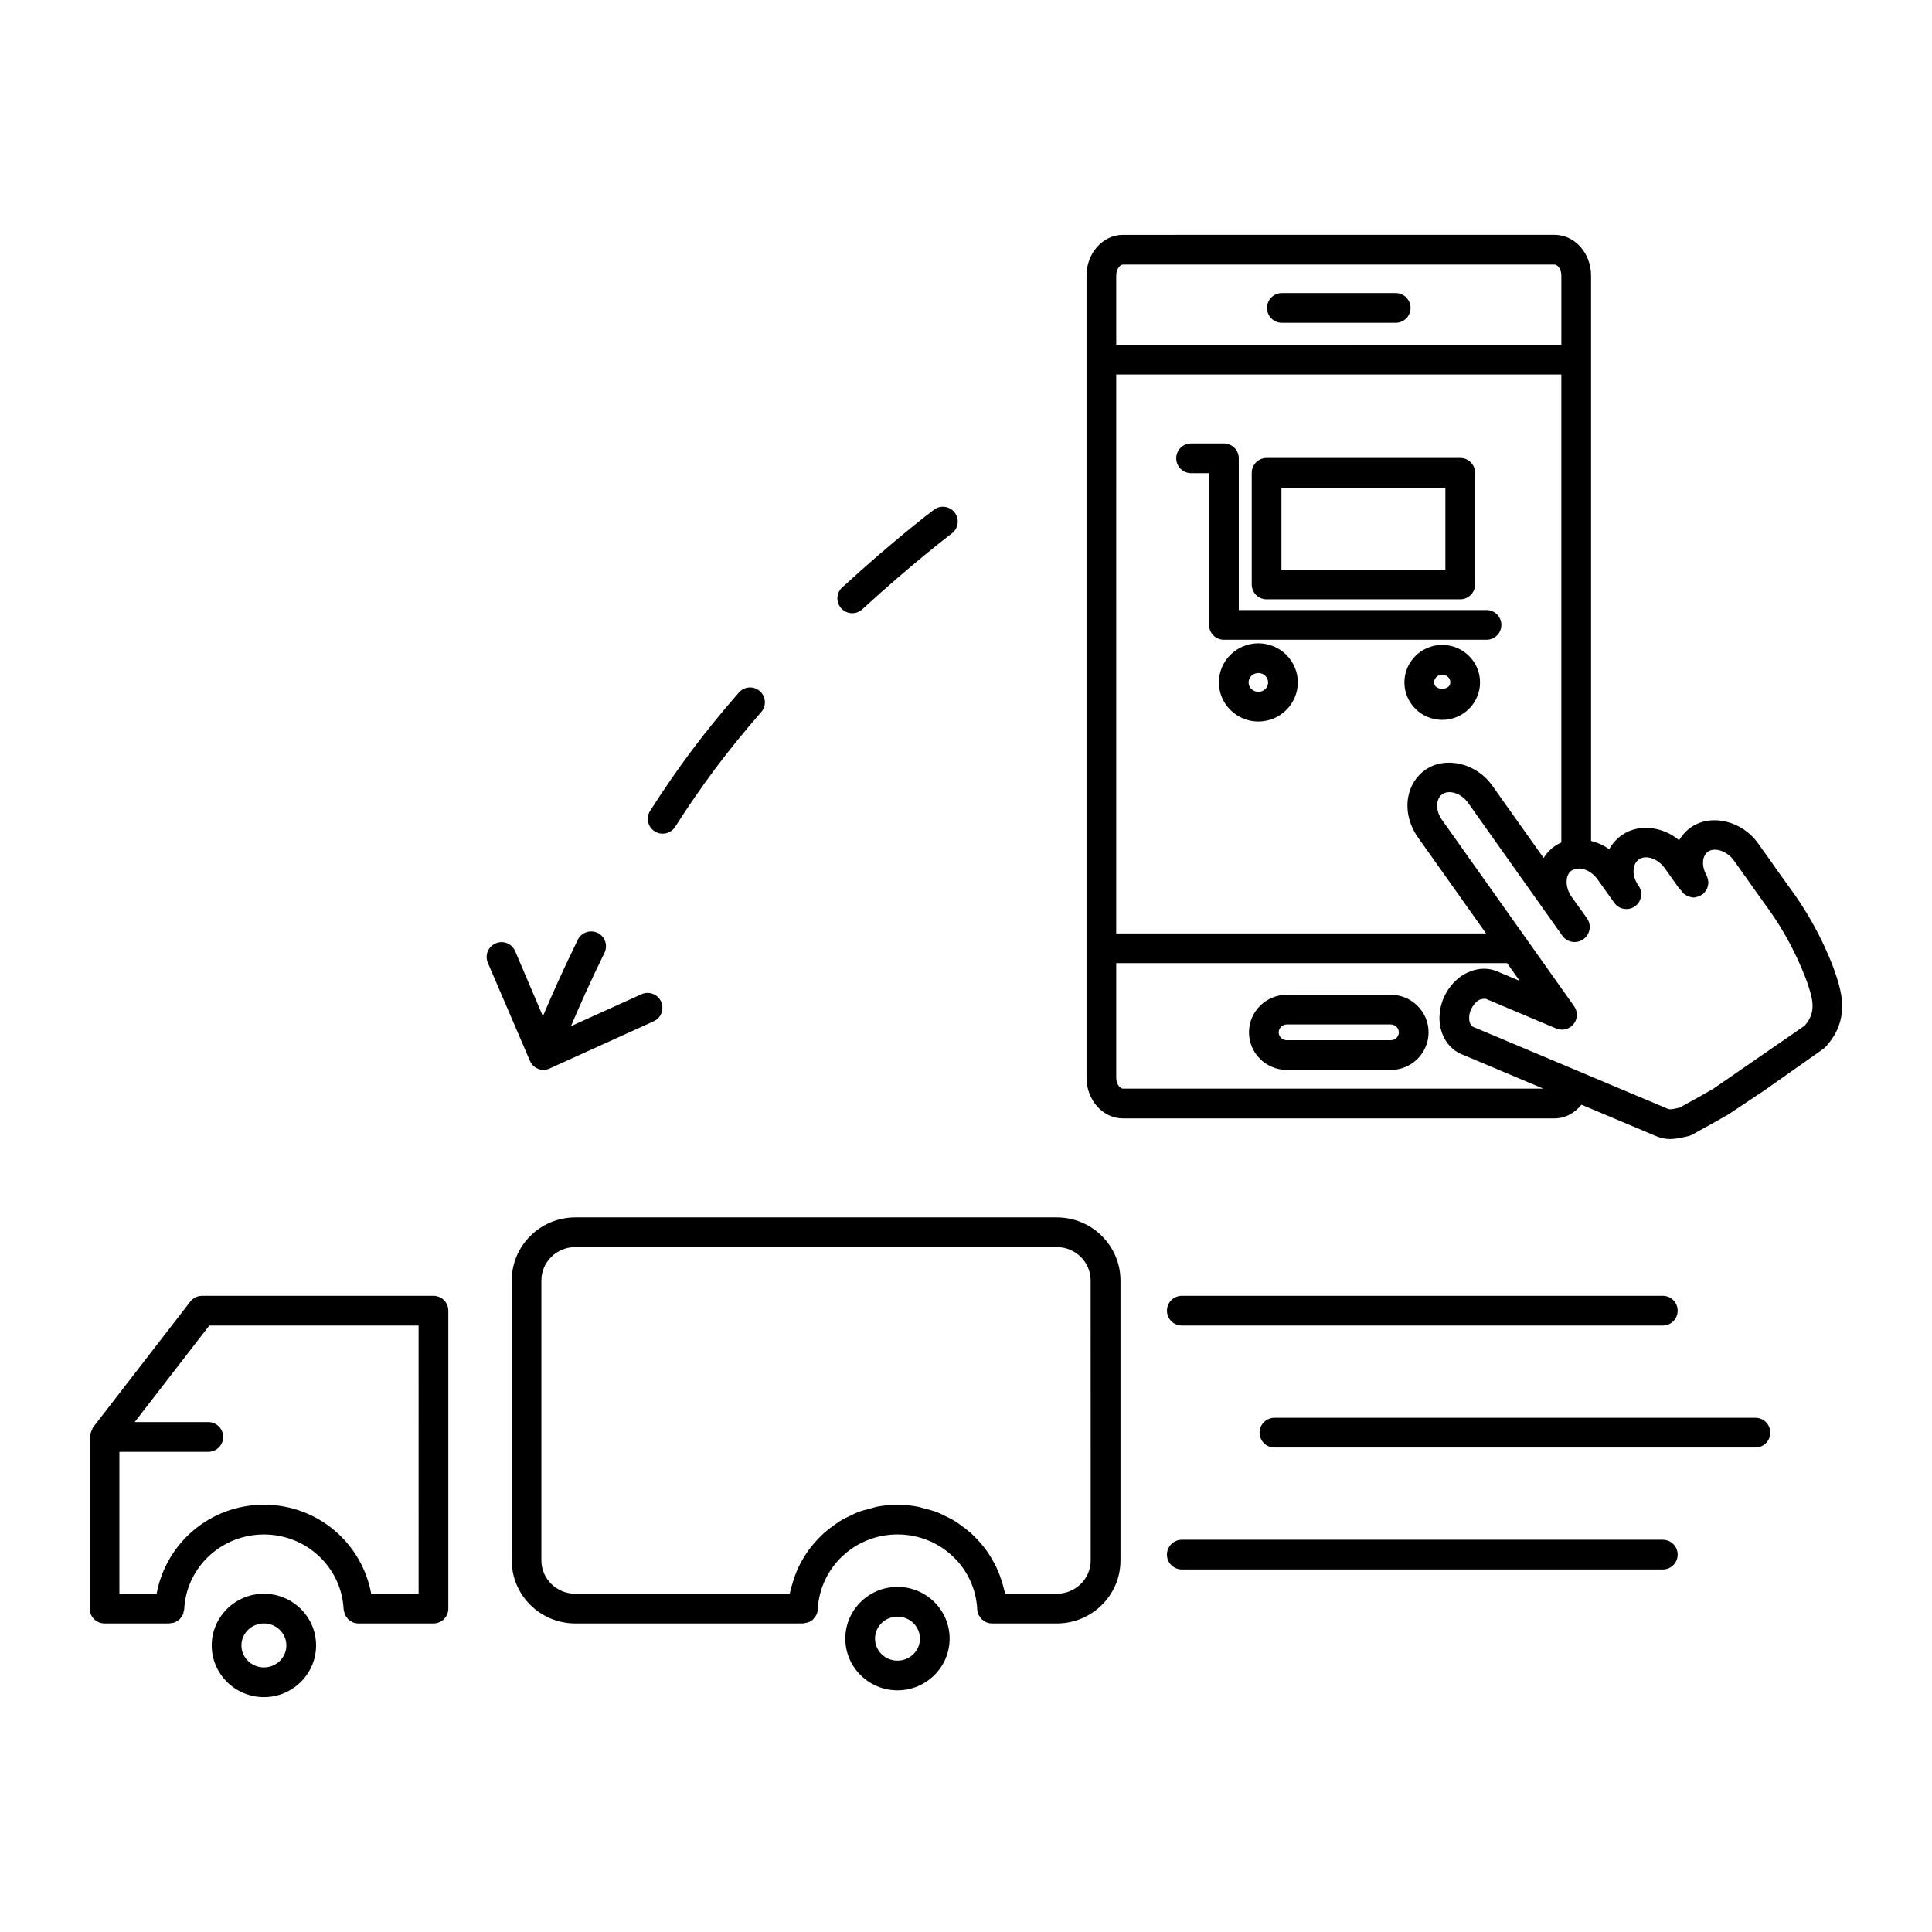 <?xml version="1.0" encoding="UTF-8"?>
<!-- The Best Svg Icon site in the world: iconSvg.co, Visit us! https://iconsvg.co -->
<svg fill="#000000" width="800px" height="800px" version="1.1" viewBox="144 144 512 512" xmlns="http://www.w3.org/2000/svg">
 <g>
  <path d="m258.88 487.41h-61.336c-1.219 0-2.371 0.559-3.117 1.527l-25.836 33.418c-0.109 0.141-0.078 0.34-0.164 0.496-0.262 0.441-0.418 0.914-0.496 1.441-0.02 0.164-0.16 0.297-0.16 0.469v45.531c0 2.172 1.762 3.938 3.938 3.938h17.176c0.148 0 0.277-0.07 0.418-0.086 0.363-0.031 0.715-0.07 1.055-0.211 0.156-0.062 0.277-0.164 0.426-0.25 0.277-0.164 0.551-0.301 0.781-0.52 0.227-0.211 0.387-0.488 0.559-0.746 0.102-0.164 0.234-0.293 0.316-0.473 0.125-0.27 0.164-0.574 0.227-0.875 0.039-0.188 0.141-0.371 0.148-0.574 0.543-11.133 9.832-19.844 21.129-19.844 11.297 0 20.578 8.715 21.121 19.844 0.016 0.27 0.125 0.504 0.188 0.762 0.055 0.211 0.07 0.449 0.156 0.645 0.117 0.262 0.309 0.48 0.48 0.699 0.125 0.172 0.219 0.371 0.371 0.512 0.219 0.211 0.496 0.355 0.754 0.504 0.164 0.102 0.301 0.234 0.48 0.316 0.465 0.188 0.969 0.301 1.496 0.301h19.883c2.172 0 3.938-1.762 3.938-3.938v-78.953c0.008-2.18-1.754-3.934-3.93-3.934zm-3.934 78.949h-12.57c-2.465-13.477-14.234-23.594-28.426-23.594-14.199 0-25.969 10.117-28.441 23.594h-9.867v-37.613h23.562c2.172 0 3.938-1.762 3.938-3.938 0-2.172-1.762-3.938-3.938-3.938l-19.516 0.004 19.781-25.594h55.465l0.004 71.078z"/>
  <path d="m424.07 466.62h-127.6c-9.289 0-16.855 7.496-16.855 16.703v74.219c0 9.203 7.559 16.688 16.855 16.688h60.316c0.156 0 0.285-0.07 0.434-0.086 0.859-0.078 1.652-0.402 2.266-0.992 0.133-0.125 0.211-0.293 0.332-0.441 0.18-0.234 0.395-0.457 0.52-0.73 0.219-0.465 0.355-0.961 0.387-1.496 0.543-11.133 9.824-19.844 21.121-19.844 11.305 0 20.578 8.715 21.129 19.844 0.023 0.52 0.156 1.023 0.363 1.473 0.07 0.164 0.203 0.277 0.309 0.434 0.172 0.262 0.324 0.543 0.551 0.762 0.086 0.086 0.203 0.125 0.301 0.195 0.293 0.219 0.582 0.457 0.93 0.59 0.465 0.188 0.961 0.293 1.48 0.293h17.176c9.289 0 16.855-7.484 16.855-16.688v-74.219c-0.023-9.211-7.582-16.703-16.871-16.703zm8.977 90.922c0 4.856-4.031 8.816-8.98 8.816h-13.672c-0.062-0.34-0.195-0.637-0.27-0.969-0.164-0.762-0.387-1.488-0.613-2.227-0.301-0.961-0.613-1.898-1.008-2.809-0.301-0.699-0.629-1.379-0.984-2.047-0.457-0.875-0.961-1.723-1.496-2.535-0.418-0.629-0.836-1.227-1.301-1.82-0.613-0.781-1.266-1.504-1.961-2.219-0.512-0.527-1.016-1.055-1.566-1.543-0.754-0.668-1.559-1.266-2.379-1.852-0.582-0.426-1.148-0.859-1.77-1.234-0.898-0.551-1.844-1-2.801-1.457-0.621-0.293-1.219-0.621-1.867-0.875-1.094-0.418-2.242-0.707-3.394-1-0.582-0.148-1.133-0.355-1.715-0.473-1.77-0.332-3.582-0.52-5.449-0.52-1.867 0-3.676 0.188-5.449 0.52-0.59 0.117-1.141 0.324-1.715 0.473-1.148 0.285-2.297 0.582-3.394 1-0.645 0.25-1.242 0.582-1.867 0.875-0.961 0.457-1.914 0.898-2.801 1.457-0.621 0.379-1.18 0.82-1.77 1.234-0.82 0.582-1.621 1.18-2.371 1.852-0.551 0.496-1.055 1.016-1.574 1.551-0.684 0.707-1.34 1.434-1.945 2.203-0.465 0.59-0.891 1.203-1.309 1.828-0.543 0.82-1.039 1.66-1.496 2.527-0.355 0.676-0.684 1.355-0.984 2.055-0.387 0.914-0.707 1.852-1 2.809-0.219 0.738-0.449 1.473-0.613 2.227-0.07 0.332-0.203 0.629-0.27 0.969h-56.812c-4.953 0-8.98-3.961-8.98-8.816v-74.219c0-4.871 4.031-8.832 8.98-8.832h127.6c4.953 0 8.98 3.961 8.98 8.832l0.012 74.219z"/>
  <path d="m213.94 566.36c-7.629 0-13.832 6.141-13.832 13.688 0 7.559 6.203 13.707 13.832 13.707 7.621 0 13.824-6.148 13.824-13.707 0-7.547-6.203-13.688-13.824-13.688zm0 19.52c-3.281 0-5.961-2.613-5.961-5.832 0-3.203 2.668-5.816 5.961-5.816 3.281 0 5.953 2.613 5.953 5.816 0 3.219-2.668 5.832-5.953 5.832z"/>
  <path d="m381.84 564.54c-7.621 0-13.824 6.148-13.824 13.707s6.203 13.707 13.824 13.707c7.621 0 13.824-6.148 13.824-13.707s-6.203-13.707-13.824-13.707zm0 19.547c-3.281 0-5.953-2.613-5.953-5.832s2.668-5.832 5.953-5.832c3.281 0 5.953 2.613 5.953 5.832s-2.668 5.832-5.953 5.832z"/>
  <path d="m619.4 380.81c-4.527-6.281-6.055-8.484-6.109-8.574l-3.41-4.769c-4.195-5.91-12.375-7.902-17.68-4.266-1.355 0.922-2.434 2.117-3.219 3.481-4.367-3.731-10.785-4.402-15.082-1.426-1.449 0.984-2.613 2.289-3.449 3.816-1.473-1.109-3.117-1.777-4.809-2.227v-127.52-0.016-0.016-22.273c0-5.953-4.328-10.785-9.652-10.785l-114.4 0.004c-5.32 0-9.652 4.832-9.652 10.785v22.27 0.016 0.016 190.27c0 5.953 4.328 10.785 9.652 10.785h114.41c2.809 0 5.312-1.418 7.102-3.629l19.648 8.273c0.984 0.41 2.211 0.828 3.856 0.828 1.34 0 2.731-0.27 4.824-0.77 0.34-0.078 0.668-0.203 0.977-0.371 5.219-2.852 8.895-4.953 9.777-5.473l9.582-6.406 15.445-10.879c0.211-0.156 0.41-0.332 0.59-0.52 6.777-7.383 4.133-15.043 2.356-20.191-0.133-0.43-3.527-10.27-10.754-20.434zm-99.676-14.969 18.09 25.527h-98.008l0.004-148.12h117.96v124.02c-0.59 0.262-1.172 0.574-1.738 0.953-1.219 0.852-2.211 1.93-2.961 3.148l-13.625-19.199c-4.164-5.902-12.344-7.887-17.703-4.172-2.41 1.676-4.031 4.266-4.566 7.297-0.617 3.535 0.312 7.375 2.547 10.543zm-78.137-151.73h114.41c0.723 0 1.777 1.141 1.777 2.914v18.352l-117.96-0.004v-18.352c0-1.777 1.047-2.91 1.77-2.91zm111.42 218.39h-111.42c-0.723 0-1.777-1.141-1.777-2.914v-30.348h103.59l3.328 4.699-5.977-2.519c-2.891-1.219-6.266-0.859-9.531 1.258-1.969 1.426-3.543 3.352-4.582 5.644-1.418 3.227-1.543 6.793-0.355 9.785 0.977 2.434 2.746 4.297 5 5.25zm69.242-16.684-24.277 16.758c-0.66 0.402-4.047 2.32-8.863 4.961-1.031 0.234-1.992 0.441-2.504 0.441-0.148 0-0.293 0-0.82-0.219l-51.445-21.656c-0.402-0.164-0.637-0.637-0.746-0.906-0.41-1.031-0.316-2.418 0.227-3.66 0.449-0.984 1.156-1.867 1.836-2.363 0.449-0.293 0.945-0.449 1.559-0.48 0.164 0 0.285-0.055 0.473-0.023l18.727 7.894c1.637 0.676 3.496 0.203 4.598-1.164 1.102-1.371 1.156-3.305 0.141-4.746l-35.008-49.367c-1.039-1.465-1.48-3.148-1.219-4.637 0.117-0.668 0.441-1.59 1.289-2.18 1.844-1.281 5.062-0.211 6.801 2.242l25.066 35.328c0.738 1.047 1.969 1.613 3.242 1.613 0.008 0 0.016 0 0.023-0.008 1.281 0 2.519-0.684 3.25-1.746 0.93-1.34 0.938-3.109 0.016-4.449-0.016-0.031-0.457-0.668-0.48-0.699l-3.652-5.086c-1.77-2.527-1.73-5.738-0.031-6.941 0.395-0.25 0.836-0.371 1.258-0.441 0.242-0.047 0.457-0.102 0.781-0.125 1.691 0 3.606 1.133 4.856 2.852l4.426 6.219c0.008 0.008 0.016 0.016 0.023 0.031 1.258 1.762 3.715 2.172 5.488 0.922 1.77-1.258 2.18-3.715 0.93-5.488-1.055-1.48-1.504-3.188-1.234-4.699 0.125-0.684 0.465-1.637 1.387-2.266 1.828-1.281 5.016-0.164 6.793 2.32l3.504 4.938c0.234 0.355 0.637 0.746 0.984 1.148 0.188 0.27 0.379 0.52 0.629 0.738 0.016 0.016 0.031 0.039 0.047 0.055 0.07 0.055 0.156 0.078 0.227 0.133 0.301 0.203 0.605 0.41 0.961 0.527 0.078 0.031 0.156 0.023 0.234 0.047 0.348 0.102 0.691 0.211 1.078 0.211 0.355 0 0.676-0.117 1-0.203 0.125-0.031 0.25-0.031 0.371-0.078 0.285-0.102 0.512-0.277 0.762-0.441 0.133-0.094 0.285-0.133 0.41-0.234 0.031-0.023 0.047-0.07 0.078-0.094 0.18-0.164 0.316-0.363 0.465-0.559 0.156-0.195 0.309-0.402 0.418-0.621 0.094-0.18 0.141-0.371 0.203-0.566 0.094-0.285 0.156-0.566 0.172-0.867 0.008-0.102 0.055-0.188 0.055-0.293 0-0.102-0.047-0.18-0.055-0.285-0.016-0.301-0.086-0.574-0.172-0.867-0.055-0.195-0.109-0.395-0.203-0.566-0.039-0.078-0.039-0.164-0.086-0.234-1.379-2.402-1.195-5.148 0.426-6.258 1.801-1.242 5.07-0.109 6.816 2.34l3.379 4.738s1.535 2.227 6.148 8.637c6.527 9.172 9.684 18.293 9.926 18.988 1.613 4.715 2.394 7.894-0.684 11.438z"/>
  <path d="m537.94 313.54c2.172 0 3.938-1.762 3.938-3.938 0-2.172-1.762-3.938-3.938-3.938h-65.652v-40.211c0-2.172-1.762-3.938-3.938-3.938h-8.699c-2.172 0-3.938 1.762-3.938 3.938 0 2.172 1.762 3.938 3.938 3.938h4.762v40.211c0 2.172 1.762 3.938 3.938 3.938z"/>
  <path d="m479.66 302.82h51.316c2.172 0 3.938-1.762 3.938-3.938v-29.582c0-2.172-1.762-3.938-3.938-3.938h-51.316c-2.172 0-3.938 1.762-3.938 3.938v29.582c0 2.18 1.758 3.938 3.938 3.938zm3.934-29.586h43.445v21.711h-43.445z"/>
  <path d="m526.2 334.77c5.535 0 10.027-4.457 10.027-9.934 0-5.481-4.504-9.926-10.027-9.926-5.527 0-10.02 4.449-10.02 9.926 0 5.481 4.492 9.934 10.02 9.934zm0-11.988c1.188 0 2.156 0.922 2.156 2.055 0 2.266-4.312 2.281-4.305 0 0-1.125 0.969-2.055 2.148-2.055z"/>
  <path d="m477.48 314.48c-5.769 0-10.461 4.652-10.461 10.359 0 5.723 4.691 10.367 10.461 10.367 5.762 0 10.453-4.652 10.453-10.367 0-5.707-4.691-10.359-10.453-10.359zm0 12.863c-1.434 0-2.59-1.125-2.59-2.496s1.156-2.488 2.59-2.488c1.426 0 2.582 1.117 2.582 2.488s-1.16 2.496-2.582 2.496z"/>
  <path d="m512.54 407.62h-27.504c-5.543 0-10.043 4.465-10.043 9.965 0 5.488 4.504 9.957 10.043 9.957h27.504c5.543 0 10.043-4.465 10.043-9.957 0.004-5.5-4.5-9.965-10.043-9.965zm0 12.047h-27.504c-1.195 0-2.172-0.938-2.172-2.086s0.977-2.094 2.172-2.094h27.504c1.195 0 2.172 0.938 2.172 2.094 0.004 1.148-0.965 2.086-2.172 2.086z"/>
  <path d="m483.71 229.54h30.164c2.172 0 3.938-1.762 3.938-3.938 0-2.172-1.762-3.938-3.938-3.938h-30.164c-2.172 0-3.938 1.762-3.938 3.938 0 2.172 1.762 3.938 3.938 3.938z"/>
  <path d="m366.96 305.23c0.781 0.844 1.836 1.273 2.898 1.273 0.953 0 1.906-0.348 2.66-1.039 13.328-12.234 23.625-20.02 23.727-20.098 1.738-1.309 2.086-3.769 0.781-5.512-1.316-1.738-3.777-2.078-5.512-0.781-0.434 0.324-10.684 8.078-24.309 20.586-1.617 1.477-1.719 3.973-0.246 5.57z"/>
  <path d="m339.81 327.53c-4.543 5.188-8.73 10.344-12.461 15.32-3.723 4.977-7.438 10.359-11.059 16.027-1.164 1.836-0.637 4.266 1.195 5.434 0.652 0.426 1.387 0.621 2.117 0.621 1.301 0 2.574-0.637 3.32-1.812 3.512-5.504 7.125-10.738 10.73-15.555 3.606-4.816 7.676-9.816 12.082-14.863 1.434-1.637 1.266-4.117-0.371-5.551-1.633-1.43-4.121-1.266-5.555 0.379z"/>
  <path d="m285.27 426.37 0.008 0.008c0.062 0.07 0.133 0.133 0.203 0.188 0 0.008 0 0.008 0.008 0.008 0 0.008 0 0.008 0.008 0.008v0.008c0.48 0.41 1.047 0.684 1.637 0.82v0.008h0.008 0.008s0 0.008 0.008 0.008h0.008 0.008s0 0.008 0.008 0.008c0.094 0.016 0.188 0.031 0.285 0.047h0.008 0.008l0.008 0.008h0.008 0.008 0.008c0.164 0.023 0.324 0.031 0.488 0.031 0.551 0 1.102-0.117 1.629-0.355l27.613-12.523c1.457-0.652 2.312-2.094 2.305-3.59 0-0.535-0.109-1.094-0.348-1.613-0.906-1.977-3.234-2.852-5.211-1.961l-18.68 8.461c2.109-4.984 5.094-11.723 8.879-19.43 0.961-1.953 0.156-4.312-1.793-5.273-1.969-0.93-4.312-0.148-5.266 1.801-4 8.141-7.102 15.16-9.258 20.27l-7.352-17.242c-0.859-2-3.172-2.945-5.172-2.062-2 0.852-2.922 3.164-2.062 5.164l11.141 25.945c0.195 0.465 0.473 0.891 0.844 1.262z"/>
  <path d="m457.19 495.28h127.47c2.172 0 3.938-1.762 3.938-3.938 0-2.172-1.762-3.938-3.938-3.938l-127.47 0.004c-2.172 0-3.938 1.762-3.938 3.938 0.004 2.172 1.766 3.934 3.938 3.934z"/>
  <path d="m609.21 519.73h-127.47c-2.172 0-3.938 1.762-3.938 3.938 0 2.172 1.762 3.938 3.938 3.938h127.47c2.172 0 3.938-1.762 3.938-3.938-0.004-2.172-1.758-3.938-3.938-3.938z"/>
  <path d="m584.66 552.05h-127.47c-2.172 0-3.938 1.762-3.938 3.938 0 2.172 1.762 3.938 3.938 3.938h127.47c2.172 0 3.938-1.762 3.938-3.938 0-2.176-1.758-3.938-3.938-3.938z"/>
 </g>
</svg>